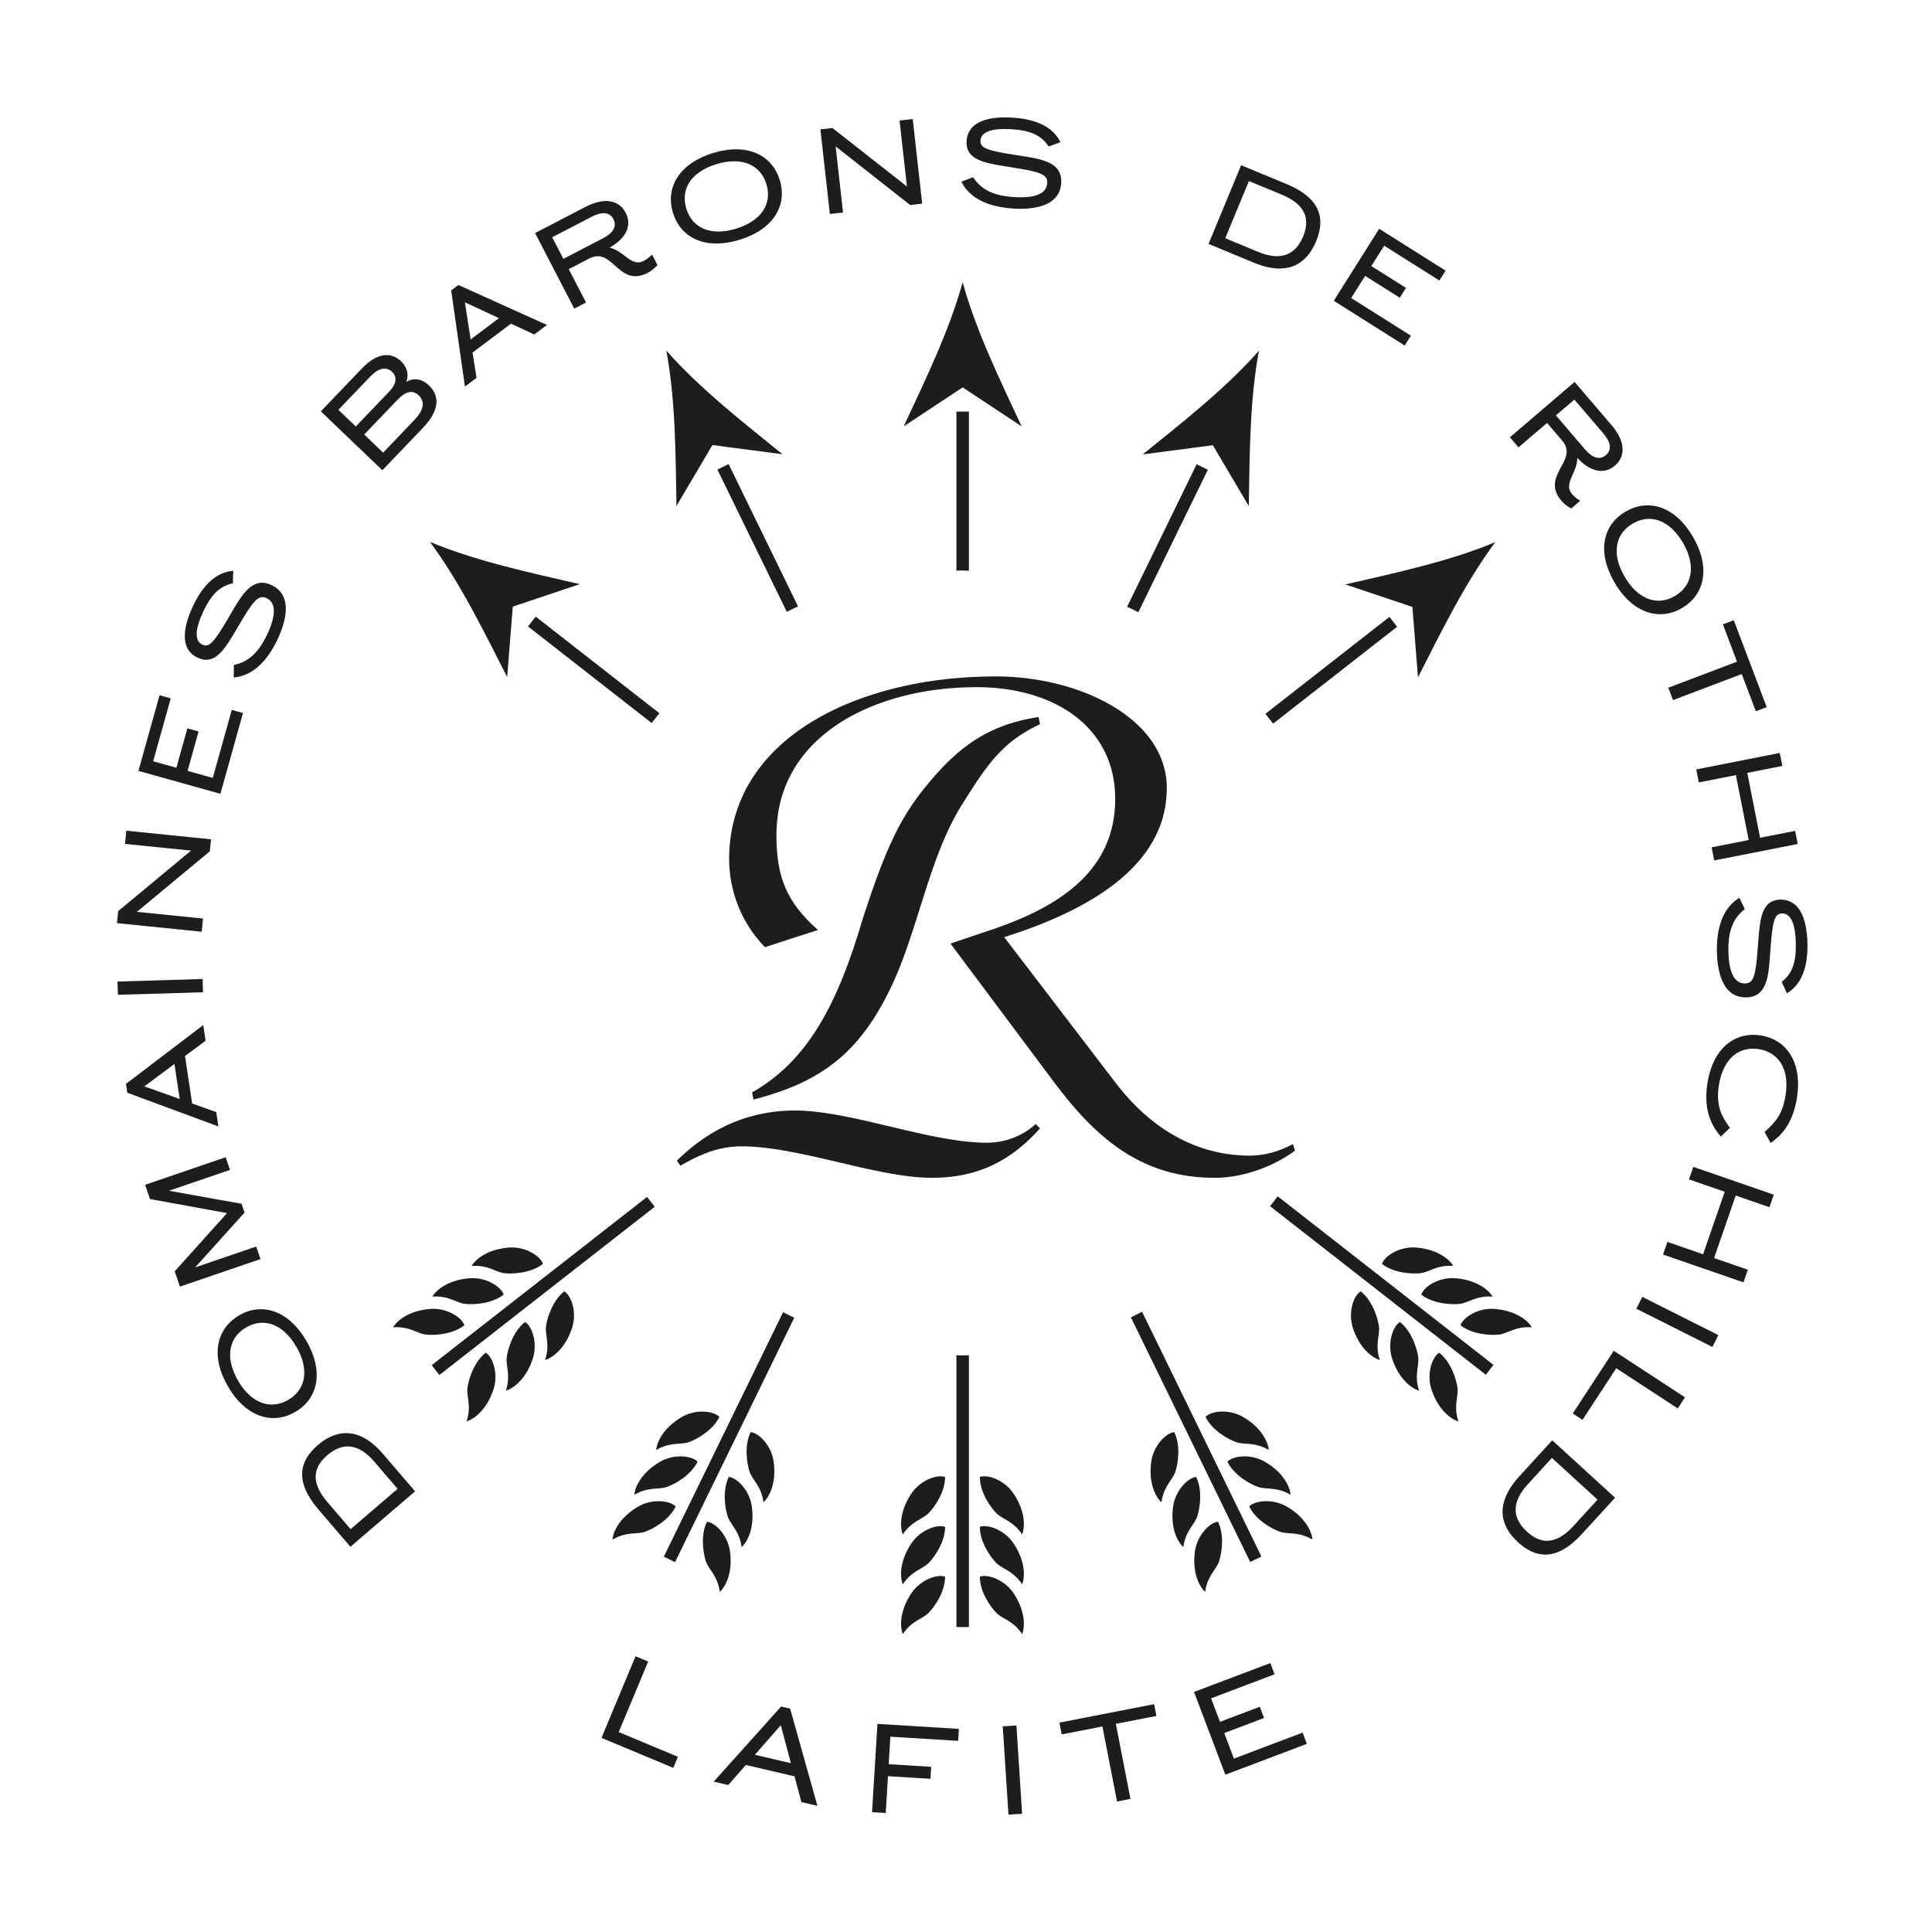 <?xml version="1.0" encoding="UTF-8" standalone="no"?> <svg xmlns="http://www.w3.org/2000/svg" xmlns:xlink="http://www.w3.org/1999/xlink" xmlns:serif="http://www.serif.com/" width="100%" height="100%" viewBox="0 0 128 128" version="1.1" xml:space="preserve" style="fill-rule:evenodd;clip-rule:evenodd;stroke-linejoin:round;stroke-miterlimit:2;"><path d="M35.237,41.178l-0.253,0.327l8.19,6.398c0.084,-0.109 0.17,-0.217 0.256,-0.325c0.085,-0.107 0.167,-0.218 0.256,-0.324l-8.193,-6.401l-0.256,0.325Z" style="fill:#1d1d1b;fill-rule:nonzero;"></path><path d="M84.4,79.588c-0.084,0.109 -0.171,0.217 -0.256,0.325l14.294,11.167l0.254,-0.326l0.254,-0.326l-14.295,-11.168c-0.082,0.11 -0.168,0.218 -0.251,0.328" style="fill:#1d1d1b;fill-rule:nonzero;"></path><path d="M33.973,40.19l4.438,-1.489c-3.328,-0.768 -6.857,-1.52 -9.927,-2.8c1.983,2.67 3.567,5.912 5.118,8.956l0.371,-4.667Z" style="fill:#1d1d1b;fill-rule:nonzero;"></path><path d="M91.361,87.899c-0.07,-0.561 -0.427,-1.729 -1.215,-2.345c-0.466,0.27 -0.89,1.463 -0.471,2.552c0.436,1.23 1.224,1.847 1.742,1.997c-0.34,-1.029 0.013,-1.642 -0.056,-2.204" style="fill:#1d1d1b;fill-rule:nonzero;"></path><path d="M93.963,89.932c-0.07,-0.561 -0.426,-1.729 -1.215,-2.345c-0.466,0.27 -0.89,1.463 -0.471,2.552c0.437,1.23 1.225,1.847 1.742,1.997c-0.34,-1.028 0.013,-1.642 -0.056,-2.204" style="fill:#1d1d1b;fill-rule:nonzero;"></path><path d="M96.565,91.966c-0.069,-0.562 -0.426,-1.73 -1.215,-2.346c-0.466,0.271 -0.89,1.463 -0.47,2.553c0.436,1.23 1.224,1.846 1.742,1.996c-0.34,-1.028 0.012,-1.642 -0.057,-2.203" style="fill:#1d1d1b;fill-rule:nonzero;"></path><path d="M94.133,84.349c0.561,-0.069 1.071,-0.559 2.15,-0.478c-0.27,-0.465 -1.059,-1.082 -2.357,-1.207c-1.159,-0.143 -2.214,0.557 -2.364,1.074c0.788,0.616 2.008,0.681 2.571,0.611" style="fill:#1d1d1b;fill-rule:nonzero;"></path><path d="M96.735,86.383c0.561,-0.07 1.072,-0.56 2.151,-0.478c-0.271,-0.466 -1.06,-1.082 -2.358,-1.208c-1.158,-0.143 -2.213,0.557 -2.363,1.075c0.788,0.615 2.008,0.68 2.57,0.611" style="fill:#1d1d1b;fill-rule:nonzero;"></path><path d="M101.489,87.938c-0.271,-0.466 -1.06,-1.082 -2.359,-1.208c-1.158,-0.144 -2.213,0.557 -2.363,1.075c0.788,0.615 2.008,0.68 2.57,0.611c0.562,-0.07 1.072,-0.56 2.152,-0.478" style="fill:#1d1d1b;fill-rule:nonzero;"></path><path d="M47.901,30.929l-0.37,0.183l4.597,9.424c0.123,-0.061 0.245,-0.127 0.369,-0.186c0.124,-0.061 0.251,-0.114 0.377,-0.171l-4.6,-9.43l-0.373,0.18Z" style="fill:#1d1d1b;fill-rule:nonzero;"></path><path d="M47.199,29.487l4.642,0.607c-2.655,-2.149 -5.497,-4.372 -7.696,-6.868c0.613,3.269 0.615,6.877 0.674,10.293l2.38,-4.032Z" style="fill:#1d1d1b;fill-rule:nonzero;"></path><path d="M75.664,86.906c-0.122,0.063 -0.245,0.127 -0.369,0.188c-0.123,0.062 -0.245,0.125 -0.369,0.184l7.904,16.208l0.372,-0.182l0.371,-0.181l-7.909,-16.217Z" style="fill:#1d1d1b;fill-rule:nonzero;"></path><path d="M77.8,94.883c-0.537,0.04 -1.441,0.927 -1.542,2.089c-0.147,1.296 0.292,2.196 0.691,2.558c0.145,-1.073 0.731,-1.47 0.915,-2.005c0.184,-0.536 0.375,-1.741 -0.064,-2.642" style="fill:#1d1d1b;fill-rule:nonzero;"></path><path d="M79.248,97.852c-0.537,0.04 -1.44,0.926 -1.542,2.089c-0.147,1.295 0.292,2.195 0.691,2.557c0.144,-1.072 0.73,-1.469 0.914,-2.005c0.185,-0.534 0.376,-1.742 -0.063,-2.641" style="fill:#1d1d1b;fill-rule:nonzero;"></path><path d="M79.153,102.908c-0.146,1.297 0.292,2.196 0.691,2.558c0.146,-1.073 0.731,-1.469 0.916,-2.005c0.184,-0.535 0.374,-1.742 -0.064,-2.641c-0.538,0.039 -1.442,0.926 -1.543,2.088" style="fill:#1d1d1b;fill-rule:nonzero;"></path><path d="M82.464,93.944c-0.978,-0.637 -2.233,-0.47 -2.594,-0.071c0.438,0.9 1.506,1.492 2.042,1.676c0.535,0.185 1.208,-0.032 2.143,0.513c-0.04,-0.537 -0.478,-1.436 -1.591,-2.118" style="fill:#1d1d1b;fill-rule:nonzero;"></path><path d="M85.502,99.031c-0.039,-0.538 -0.477,-1.437 -1.589,-2.119c-0.979,-0.637 -2.234,-0.47 -2.596,-0.071c0.439,0.9 1.507,1.492 2.042,1.676c0.536,0.185 1.209,-0.032 2.143,0.514" style="fill:#1d1d1b;fill-rule:nonzero;"></path><path d="M85.36,99.88c-0.979,-0.636 -2.234,-0.469 -2.595,-0.071c0.438,0.9 1.507,1.493 2.042,1.676c0.535,0.185 1.209,-0.033 2.143,0.514c-0.04,-0.538 -0.478,-1.437 -1.59,-2.119" style="fill:#1d1d1b;fill-rule:nonzero;"></path><path d="M63.778,18.699c-0.882,3.207 -2.462,6.451 -3.906,9.547l3.906,-2.58l3.906,2.58c-1.444,-3.096 -3.024,-6.34 -3.906,-9.547" style="fill:#1d1d1b;fill-rule:nonzero;"></path><path d="M63.365,27.271l0,10.535c0.127,-0.002 0.253,-0.009 0.381,-0.009l0.032,0c0.138,0.001 0.275,0.009 0.414,0.01l0,-10.536l-0.414,-0.002l-0.413,0.002Z" style="fill:#1d1d1b;fill-rule:nonzero;"></path><path d="M63.746,89.8c-0.128,0 -0.254,-0.007 -0.381,-0.009l0,18.004l0.827,0l0,-18.006c-0.139,0.002 -0.275,0.01 -0.414,0.01c-0.011,0 -0.022,0.001 -0.032,0.001" style="fill:#1d1d1b;fill-rule:nonzero;"></path><path d="M61.514,100.26c0.4,-0.401 1.101,-1.401 1.101,-2.402c-0.501,-0.2 -1.702,0.201 -2.302,1.201c-0.7,1.101 -0.7,2.102 -0.5,2.602c0.6,-0.9 1.301,-1.001 1.701,-1.401" style="fill:#1d1d1b;fill-rule:nonzero;"></path><path d="M59.813,104.963c0.6,-0.9 1.301,-1 1.701,-1.401c0.4,-0.4 1.101,-1.401 1.101,-2.401c-0.501,-0.2 -1.702,0.2 -2.302,1.2c-0.7,1.101 -0.7,2.102 -0.5,2.602" style="fill:#1d1d1b;fill-rule:nonzero;"></path><path d="M59.813,108.265c0.6,-0.9 1.301,-1 1.701,-1.401c0.4,-0.4 1.101,-1.4 1.101,-2.401c-0.501,-0.2 -1.702,0.2 -2.302,1.201c-0.7,1.1 -0.7,2.101 -0.5,2.601" style="fill:#1d1d1b;fill-rule:nonzero;"></path><path d="M64.917,97.857c0,1 0.701,2.002 1.101,2.401c0.4,0.401 1.101,0.501 1.701,1.401c0.2,-0.5 0.2,-1.501 -0.5,-2.601c-0.601,-1.001 -1.801,-1.401 -2.302,-1.201" style="fill:#1d1d1b;fill-rule:nonzero;"></path><path d="M64.917,101.159c0,1.001 0.701,2.002 1.101,2.402c0.4,0.4 1.101,0.5 1.701,1.4c0.2,-0.499 0.2,-1.501 -0.5,-2.601c-0.601,-1 -1.801,-1.401 -2.302,-1.201" style="fill:#1d1d1b;fill-rule:nonzero;"></path><path d="M64.917,104.462c0,1 0.701,2.001 1.101,2.401c0.4,0.401 1.101,0.5 1.701,1.401c0.2,-0.5 0.2,-1.501 -0.5,-2.602c-0.601,-1 -1.801,-1.4 -2.302,-1.2" style="fill:#1d1d1b;fill-rule:nonzero;"></path><path d="M82.735,33.529c0.059,-3.415 0.06,-7.023 0.673,-10.292c-2.199,2.495 -5.04,4.718 -7.696,6.868l4.643,-0.607l2.38,4.031Z" style="fill:#1d1d1b;fill-rule:nonzero;"></path><path d="M52.249,87.122c-0.123,-0.061 -0.245,-0.125 -0.367,-0.188l-7.902,16.2l0.743,0.362l7.898,-16.193c-0.125,-0.059 -0.248,-0.12 -0.372,-0.181" style="fill:#1d1d1b;fill-rule:nonzero;"></path><path d="M75.417,40.564l4.605,-9.442l-0.371,-0.183l-0.372,-0.179l-4.606,9.444c0.124,0.058 0.252,0.112 0.376,0.172c0.124,0.06 0.245,0.126 0.368,0.188" style="fill:#1d1d1b;fill-rule:nonzero;"></path><path d="M45.066,93.944c-1.112,0.683 -1.55,1.583 -1.589,2.12c0.934,-0.546 1.607,-0.329 2.143,-0.513c0.535,-0.185 1.603,-0.777 2.042,-1.676c-0.362,-0.4 -1.617,-0.566 -2.596,0.069" style="fill:#1d1d1b;fill-rule:nonzero;"></path><path d="M46.214,96.842c-0.362,-0.399 -1.617,-0.566 -2.595,0.071c-1.112,0.682 -1.551,1.582 -1.591,2.119c0.935,-0.546 1.609,-0.329 2.144,-0.514c0.535,-0.184 1.604,-0.776 2.042,-1.676" style="fill:#1d1d1b;fill-rule:nonzero;"></path><path d="M40.581,102c0.934,-0.546 1.608,-0.329 2.143,-0.513c0.535,-0.184 1.603,-0.777 2.042,-1.677c-0.362,-0.399 -1.617,-0.565 -2.595,0.072c-1.112,0.682 -1.551,1.581 -1.59,2.118" style="fill:#1d1d1b;fill-rule:nonzero;"></path><path d="M51.274,96.971c-0.101,-1.162 -1.005,-2.048 -1.542,-2.089c-0.439,0.9 -0.248,2.107 -0.064,2.642c0.184,0.535 0.771,0.933 0.915,2.005c0.399,-0.362 0.838,-1.262 0.691,-2.558" style="fill:#1d1d1b;fill-rule:nonzero;"></path><path d="M48.284,97.851c-0.439,0.899 -0.248,2.106 -0.063,2.641c0.184,0.535 0.769,0.932 0.915,2.005c0.399,-0.362 0.838,-1.261 0.69,-2.558c-0.1,-1.163 -1.004,-2.049 -1.542,-2.088" style="fill:#1d1d1b;fill-rule:nonzero;"></path><path d="M48.379,102.907c-0.101,-1.163 -1.005,-2.049 -1.543,-2.088c-0.438,0.899 -0.247,2.106 -0.063,2.641c0.184,0.535 0.77,0.932 0.915,2.005c0.399,-0.362 0.838,-1.261 0.691,-2.558" style="fill:#1d1d1b;fill-rule:nonzero;"></path><path d="M92.309,41.197l-0.256,-0.325l-8.216,6.42c0.087,0.107 0.169,0.218 0.255,0.325c0.086,0.108 0.171,0.216 0.255,0.326l8.215,-6.419l-0.253,-0.327Z" style="fill:#1d1d1b;fill-rule:nonzero;"></path><path d="M89.135,38.719l4.438,1.491l0.372,4.666c1.55,-3.044 3.134,-6.286 5.118,-8.955c-3.071,1.279 -6.599,2.031 -9.928,2.798" style="fill:#1d1d1b;fill-rule:nonzero;"></path><path d="M43.122,79.626c-0.084,-0.108 -0.171,-0.216 -0.253,-0.326l-14.269,11.147l0.509,0.652l14.268,-11.148c-0.086,-0.108 -0.171,-0.216 -0.255,-0.325" style="fill:#1d1d1b;fill-rule:nonzero;"></path><path d="M35.969,83.739c-0.151,-0.518 -1.206,-1.218 -2.364,-1.074c-1.299,0.125 -2.087,0.742 -2.358,1.208c1.079,-0.082 1.589,0.408 2.151,0.477c0.562,0.07 1.782,0.005 2.571,-0.611" style="fill:#1d1d1b;fill-rule:nonzero;"></path><path d="M30.796,86.383c0.562,0.07 1.782,0.005 2.571,-0.611c-0.151,-0.517 -1.206,-1.217 -2.365,-1.074c-1.298,0.126 -2.087,0.742 -2.357,1.207c1.079,-0.081 1.589,0.409 2.151,0.478" style="fill:#1d1d1b;fill-rule:nonzero;"></path><path d="M30.764,87.805c-0.151,-0.517 -1.205,-1.217 -2.364,-1.074c-1.298,0.126 -2.086,0.742 -2.358,1.207c1.079,-0.081 1.59,0.41 2.151,0.479c0.562,0.068 1.782,0.004 2.571,-0.612" style="fill:#1d1d1b;fill-rule:nonzero;"></path><path d="M37.387,85.553c-0.788,0.616 -1.146,1.784 -1.215,2.345c-0.068,0.562 0.284,1.176 -0.057,2.204c0.518,-0.151 1.307,-0.767 1.743,-1.997c0.419,-1.088 -0.005,-2.282 -0.471,-2.552" style="fill:#1d1d1b;fill-rule:nonzero;"></path><path d="M34.785,87.586c-0.788,0.616 -1.146,1.784 -1.215,2.345c-0.069,0.562 0.284,1.176 -0.056,2.204c0.516,-0.15 1.305,-0.766 1.742,-1.996c0.418,-1.09 -0.006,-2.282 -0.471,-2.553" style="fill:#1d1d1b;fill-rule:nonzero;"></path><path d="M32.182,89.619c-0.788,0.616 -1.146,1.784 -1.214,2.346c-0.069,0.561 0.283,1.175 -0.057,2.203c0.517,-0.15 1.306,-0.766 1.742,-1.996c0.419,-1.09 -0.005,-2.282 -0.471,-2.553" style="fill:#1d1d1b;fill-rule:nonzero;"></path><path d="M80.484,78.034c0.379,0 0.762,-0.032 1.143,-0.088c0.181,-0.028 0.363,-0.061 0.544,-0.1c0.172,-0.037 0.343,-0.077 0.513,-0.124c1.184,-0.324 2.287,-0.871 3.115,-1.491l-0.143,-0.427c-0.901,0.474 -1.85,0.76 -2.895,0.76c-0.604,0 -1.193,-0.058 -1.767,-0.162c-0.324,-0.058 -0.643,-0.133 -0.957,-0.222c-0.425,-0.122 -0.84,-0.272 -1.245,-0.449c-1.695,-0.738 -3.213,-1.945 -4.505,-3.52c-0.12,-0.144 -0.237,-0.291 -0.353,-0.442l-0.681,-0.889l-0.995,-1.303l-5.727,-7.489c5.47,-1.723 9.883,-4.383 10.654,-8.55c0.035,-0.192 0.06,-0.388 0.08,-0.587c0.018,-0.181 0.028,-0.364 0.034,-0.551c0.001,-0.061 0.005,-0.121 0.005,-0.183c0,-2.67 -1.933,-4.731 -4.648,-5.993c-0.124,-0.058 -0.249,-0.114 -0.377,-0.169c-0.126,-0.053 -0.254,-0.106 -0.383,-0.157c-1.803,-0.706 -3.877,-1.084 -5.935,-1.084c-0.593,0 -1.184,0.018 -1.769,0.052c-0.139,0.008 -0.276,0.019 -0.414,0.029c-0.138,0.011 -0.276,0.02 -0.413,0.031c-2.626,0.23 -5.134,0.813 -7.326,1.743c-0.127,0.054 -0.256,0.106 -0.381,0.163c-0.126,0.057 -0.249,0.117 -0.374,0.176c-2.445,1.168 -4.431,2.802 -5.65,4.893c-0.071,0.12 -0.141,0.24 -0.207,0.364c-0.066,0.124 -0.125,0.251 -0.185,0.379c-0.601,1.272 -0.935,2.694 -0.935,4.271c0,2.041 0.759,4.177 2.373,5.837l3.512,-1.138c-2.088,-1.851 -2.753,-3.512 -2.753,-6.312c0,-0.31 0.019,-0.609 0.047,-0.904c0.016,-0.162 0.035,-0.322 0.059,-0.479c0.023,-0.156 0.049,-0.31 0.081,-0.461c0.505,-2.429 2.008,-4.294 4.071,-5.604c0.117,-0.074 0.234,-0.147 0.353,-0.218c0.119,-0.069 0.24,-0.136 0.362,-0.202c2.001,-1.087 4.43,-1.707 6.953,-1.866c0.137,-0.009 0.275,-0.015 0.413,-0.022c0.138,-0.005 0.275,-0.01 0.414,-0.013c0.162,-0.004 0.325,-0.008 0.488,-0.008c2.584,0 4.848,0.653 6.485,1.871c0.114,0.085 0.224,0.173 0.332,0.263c0.11,0.092 0.218,0.186 0.321,0.284c1.304,1.236 2.068,2.917 2.068,4.986c0,0.883 -0.128,1.688 -0.367,2.424c-0.084,0.26 -0.183,0.512 -0.294,0.754c-0.149,0.323 -0.321,0.633 -0.516,0.928c-1.016,1.543 -2.638,2.712 -4.654,3.636c-0.458,0.21 -0.935,0.407 -1.43,0.594c-0.188,0.069 -0.376,0.139 -0.569,0.207l-0.65,0.219l-0.351,0.119l-0.551,0.187l-0.312,0.106l-0.238,0.08l-0.176,0.059l-0.123,0.042l-0.29,0.098l-0.105,0.036l-0.116,0.039l-0.173,0.058l0.394,0.527l0.102,0.137l0.014,0.017l0.085,0.115l0.162,0.216l0.018,0.024l0.032,0.043l0.161,0.216l0.036,0.048l0.049,0.065l0.168,0.224l0.317,0.424l0.754,1.01l4.589,6.141c2.944,3.939 5.981,6.312 10.632,6.312" style="fill:#1d1d1b;fill-rule:nonzero;"></path><path d="M68.619,74.474c-0.902,0.808 -2.041,1.235 -3.274,1.235c-0.371,0 -0.758,-0.025 -1.153,-0.063c-0.138,-0.013 -0.274,-0.026 -0.414,-0.042c-0.136,-0.017 -0.275,-0.036 -0.413,-0.057c-1.442,-0.205 -2.997,-0.577 -4.548,-0.948c-0.138,-0.032 -0.275,-0.065 -0.413,-0.097c-0.137,-0.033 -0.274,-0.065 -0.412,-0.097c-1.895,-0.445 -3.745,-0.832 -5.319,-0.832c-0.414,0 -0.819,0.023 -1.215,0.065c-0.28,0.031 -0.555,0.071 -0.827,0.121c-0.326,0.06 -0.647,0.137 -0.962,0.227c-1.776,0.509 -3.372,1.486 -4.827,2.91l0.238,0.332c0.439,-0.251 0.862,-0.473 1.287,-0.661c0.401,-0.178 0.804,-0.326 1.222,-0.431c0.28,-0.07 0.569,-0.121 0.867,-0.153c0.214,-0.022 0.431,-0.037 0.657,-0.037c2.244,0 4.923,0.71 7.492,1.303c0.139,0.031 0.276,0.063 0.413,0.095c0.14,0.031 0.278,0.06 0.416,0.091c1.537,0.337 3.012,0.599 4.304,0.599c0.567,0 1.108,-0.04 1.627,-0.118c0.139,-0.022 0.277,-0.046 0.413,-0.073c0.14,-0.027 0.276,-0.059 0.414,-0.093c1.772,-0.44 3.273,-1.402 4.656,-2.931c0.019,-0.021 0.037,-0.039 0.056,-0.059l-0.164,-0.164l-0.121,-0.122Z" style="fill:#1d1d1b;fill-rule:nonzero;"></path><path d="M53.415,71.585c1.322,-0.668 2.432,-1.524 3.404,-2.659l0,-0.001c0.332,-0.388 0.648,-0.81 0.952,-1.269c0.551,-0.831 1.062,-1.778 1.546,-2.876c0.457,-1.038 0.845,-2.162 1.216,-3.314c0.045,-0.14 0.09,-0.279 0.135,-0.419c0.044,-0.14 0.089,-0.28 0.133,-0.421c0.147,-0.466 0.293,-0.933 0.442,-1.4c0.061,-0.19 0.122,-0.379 0.184,-0.567c0.061,-0.188 0.122,-0.376 0.186,-0.562c0.493,-1.47 1.042,-2.896 1.752,-4.163c0.103,-0.184 0.207,-0.366 0.318,-0.544c0.032,-0.052 0.063,-0.101 0.095,-0.152c0.142,-0.227 0.279,-0.447 0.413,-0.657c1.43,-2.249 2.499,-3.579 4.713,-4.601l-0.096,-0.475c-1.862,0.282 -3.32,0.87 -4.617,1.796c-0.139,0.099 -0.277,0.203 -0.413,0.31c-0.14,0.111 -0.277,0.225 -0.413,0.344c-0.574,0.5 -1.125,1.072 -1.675,1.727c-0.755,0.88 -1.36,1.713 -1.905,2.668c-0.082,0.145 -0.164,0.292 -0.244,0.443c-0.079,0.15 -0.158,0.303 -0.235,0.46c-0.444,0.895 -0.865,1.918 -1.317,3.176c-0.049,0.133 -0.098,0.273 -0.146,0.41c-0.048,0.136 -0.095,0.271 -0.145,0.412c-0.165,0.482 -0.337,0.992 -0.516,1.543c-1.661,5.695 -3.655,9.491 -7.356,11.58l0.094,0.474c0.713,-0.182 1.372,-0.387 1.995,-0.616c0.529,-0.194 1.029,-0.409 1.5,-0.647" style="fill:#1d1d1b;fill-rule:nonzero;"></path><path d="M23.229,101.31l-1.543,-1.799c-1.03,-1.203 -1.032,-2.216 -0.002,-3.1c0.45,-0.385 0.906,-0.581 1.356,-0.581c0.019,0 0.038,0 0.057,0.001c0.573,0.021 1.146,0.361 1.702,1.009l1.543,1.799l-3.113,2.671Zm-2.171,-5.57c-1.404,1.205 -1.389,2.601 0.043,4.272l2.115,2.466l4.227,-3.626l0.056,-0.048l-2.114,-2.465c-1.761,-2.052 -3.325,-1.458 -4.327,-0.599" style="fill:#1d1d1b;fill-rule:nonzero;"></path><path d="M19.096,92.746c-1.196,0.692 -2.469,0.204 -3.325,-1.274c-0.44,-0.759 -0.608,-1.495 -0.489,-2.127c0.112,-0.593 0.468,-1.077 1.031,-1.404c0.35,-0.202 0.713,-0.304 1.076,-0.304c0.217,0 0.435,0.037 0.649,0.111c0.608,0.213 1.161,0.726 1.601,1.484c0.856,1.478 0.647,2.825 -0.543,3.514m1.21,-3.899c-1.129,-1.949 -2.877,-2.619 -4.455,-1.706c-0.742,0.43 -1.216,1.078 -1.375,1.873c-0.171,0.857 0.047,1.839 0.629,2.844c0.788,1.362 1.884,2.094 3.014,2.094c0.48,0 0.968,-0.132 1.44,-0.406c1.577,-0.913 1.87,-2.758 0.747,-4.699" style="fill:#1d1d1b;fill-rule:nonzero;"></path><path d="M17.257,83.417l-0.284,-0.83l-4.045,1.382l3.275,-3.633l-0.2,-0.584l-4.81,-0.861l3.973,-1.358l0.071,-0.024l-0.287,-0.838l-5.266,1.801l-0.07,0.023l0.324,0.947l5.104,0.928l-3.468,3.86l0.347,1.012l5.266,-1.801l0.07,-0.024Z" style="fill:#1d1d1b;fill-rule:nonzero;"></path><path d="M9.561,71.975l1.998,-1.485l0.347,2.322l-2.345,-0.837Zm4.767,1.704l-1.598,-0.568l-0.471,-3.148l1.363,-1.011l-0.155,-1.041l-5.085,3.872l-0.035,0.027l0.088,0.588l6.035,2.232l-0.142,-0.951Z" style="fill:#1d1d1b;fill-rule:nonzero;"></path><path d="M13.449,65.739l-0.026,-0.878l-5.565,0.167l-0.074,0.002l0.027,0.878l5.564,-0.167l0.074,-0.002Z" style="fill:#1d1d1b;fill-rule:nonzero;"></path><path d="M13.45,60.856l-4.383,-0.444l4.834,-4.007l0.081,-0.799l-5.611,-0.569l-0.089,0.874l4.377,0.443l-4.804,3.989l-0.023,0.019l-0.082,0.799l5.612,0.569l0.088,-0.874Z" style="fill:#1d1d1b;fill-rule:nonzero;"></path><path d="M16.098,47.241l-0.742,-0.207l-1.259,4.506l-1.67,-0.467l0.73,-2.612l-0.742,-0.207l-0.73,2.611l-1.537,-0.429l1.164,-4.166l-0.742,-0.207l-1.4,5.011l5.432,1.518l1.496,-5.351Z" style="fill:#1d1d1b;fill-rule:nonzero;"></path><path d="M13.091,43.572c1.153,0.54 1.797,-0.553 2.613,-1.939l0.109,-0.185c0.97,-1.658 1.309,-2.07 1.841,-1.821c0.335,0.157 0.496,0.445 0.49,0.881c-0.005,0.393 -0.15,0.898 -0.432,1.5c-0.564,1.205 -1.211,1.814 -2.161,2.036l-0.057,0.014l-0.008,0.825l0.083,-0.009c0.791,-0.086 1.922,-0.596 2.827,-2.529c0.246,-0.526 0.54,-1.301 0.54,-2.009c0,-0.749 -0.319,-1.278 -0.946,-1.572c-1.257,-0.589 -1.946,0.599 -2.744,1.975l-0.141,0.244c-0.932,1.59 -1.262,1.931 -1.689,1.731c-0.281,-0.132 -0.406,-0.394 -0.382,-0.801c0.023,-0.362 0.165,-0.826 0.425,-1.38c0.535,-1.142 1.089,-1.684 1.914,-1.873l0.057,-0.012l0.019,-0.831l-0.084,0.01c-1.045,0.12 -1.916,0.909 -2.588,2.344c-0.235,0.504 -0.519,1.244 -0.533,1.914c-0.016,0.717 0.268,1.217 0.847,1.487" style="fill:#1d1d1b;fill-rule:nonzero;"></path><path d="M26.326,26.494c0.555,-0.58 1.017,-0.68 1.41,-0.302c0.222,0.211 0.31,0.457 0.261,0.731c-0.048,0.272 -0.229,0.572 -0.535,0.893l-2.079,2.172l-1.253,-1.2l2.196,-2.294Zm-3.906,0.659l2.122,-2.217c0.531,-0.556 1.053,-0.666 1.432,-0.304c0.163,0.157 0.239,0.338 0.226,0.539c-0.016,0.242 -0.161,0.508 -0.431,0.79l-2.196,2.295l-1.153,-1.103Zm5.599,1.195c1.32,-1.379 0.946,-2.292 0.4,-2.814c-0.334,-0.32 -0.853,-0.598 -1.501,-0.235c0.183,-0.476 0.061,-0.974 -0.35,-1.366c-0.708,-0.678 -1.649,-0.506 -2.583,0.47l-2.729,2.851l4.077,3.901l2.686,-2.807Z" style="fill:#1d1d1b;fill-rule:nonzero;"></path><path d="M33.06,21.078l-1.879,1.412l-0.38,-2.462l2.259,1.05Zm-1.489,3.955l-0.262,-1.678l2.547,-1.911l1.538,0.717l0.842,-0.632l-5.867,-2.647l-0.476,0.357l0.91,6.372l0.768,-0.578Z" style="fill:#1d1d1b;fill-rule:nonzero;"></path><path d="M36.585,15.719l2.64,-1.37c0.305,-0.158 0.59,-0.235 0.82,-0.222c0.267,0.013 0.467,0.145 0.595,0.392c0.324,0.624 -0.283,1.058 -0.673,1.26l-2.641,1.37l-0.741,-1.43Zm2.24,4.322l-1.144,-2.209l1.344,-0.698c0.758,-0.391 1.203,0.004 1.72,0.463c0.534,0.475 1.14,1.013 2.155,0.487c0.278,-0.145 0.446,-0.293 0.625,-0.485l0.036,-0.038l-0.359,-0.692l-0.071,0.066c-0.148,0.138 -0.336,0.275 -0.481,0.35c-0.488,0.254 -0.844,-0.017 -1.256,-0.33c-0.287,-0.218 -0.606,-0.461 -1.008,-0.546c1.101,-0.621 1.5,-1.477 1.067,-2.313c-0.454,-0.873 -1.444,-1.021 -2.651,-0.395l-3.351,1.738l2.595,5.006l0.779,-0.404Z" style="fill:#1d1d1b;fill-rule:nonzero;"></path><path d="M45.662,12.097c0.34,-0.543 0.962,-0.965 1.8,-1.221c0.417,-0.128 0.812,-0.191 1.178,-0.191c0.37,0 0.709,0.065 1.005,0.195c0.552,0.243 0.944,0.7 1.134,1.323c0.402,1.315 -0.368,2.444 -2.01,2.947c-0.838,0.256 -1.59,0.253 -2.176,-0.007c-0.546,-0.242 -0.934,-0.697 -1.124,-1.317c-0.19,-0.624 -0.124,-1.222 0.193,-1.729m0.428,3.76c0.406,0.184 0.868,0.277 1.373,0.277c0.477,0 0.992,-0.083 1.531,-0.247c1.111,-0.34 1.94,-0.911 2.399,-1.651c0.426,-0.689 0.519,-1.485 0.269,-2.304c-0.25,-0.819 -0.773,-1.428 -1.513,-1.762c-0.795,-0.36 -1.802,-0.371 -2.912,-0.031c-2.145,0.655 -3.186,2.208 -2.652,3.957c0.251,0.819 0.77,1.427 1.505,1.761" style="fill:#1d1d1b;fill-rule:nonzero;"></path><path d="M55.853,14.079l-0.49,-4.379l4.935,3.882l0.799,-0.09l-0.627,-5.604l-0.872,0.097l0.489,4.371l-4.935,-3.874l-0.798,0.089l0.626,5.605l0.873,-0.097Z" style="fill:#1d1d1b;fill-rule:nonzero;"></path><path d="M68.74,12.91c-0.369,0.14 -0.892,0.189 -1.553,0.147c-1.329,-0.084 -2.132,-0.462 -2.686,-1.267l-0.033,-0.047l-0.772,0.295l0.039,0.074c0.369,0.703 1.257,1.569 3.388,1.705c0.148,0.01 0.309,0.015 0.479,0.015c1.136,0 2.613,-0.276 2.704,-1.702c0.088,-1.386 -1.269,-1.593 -2.841,-1.832l-0.278,-0.043c-1.822,-0.283 -2.258,-0.467 -2.229,-0.937c0.02,-0.31 0.218,-0.522 0.605,-0.647c0.346,-0.112 0.831,-0.149 1.44,-0.111c1.257,0.08 1.965,0.398 2.442,1.097l0.033,0.048l0.78,-0.286l-0.04,-0.075c-0.494,-0.928 -1.547,-1.449 -3.128,-1.55c-1.899,-0.122 -2.979,0.424 -3.051,1.535c-0.08,1.271 1.174,1.47 2.76,1.723l0.214,0.033c1.896,0.297 2.404,0.461 2.367,1.046c-0.024,0.371 -0.233,0.626 -0.64,0.779" style="fill:#1d1d1b;fill-rule:nonzero;"></path><path d="M82.744,11.995l2.19,0.907c0.796,0.33 1.303,0.761 1.504,1.28c0.165,0.424 0.13,0.923 -0.102,1.482c-0.235,0.571 -0.572,0.96 -0.997,1.157c-0.521,0.24 -1.185,0.196 -1.975,-0.13l-2.188,-0.907l1.568,-3.789Zm2.03,5.796c0.39,0 0.745,-0.076 1.063,-0.227c0.583,-0.279 1.041,-0.812 1.362,-1.584c0.706,-1.709 0.062,-2.948 -1.971,-3.79l-3,-1.243l-2.159,5.213l3,1.242c0.626,0.259 1.195,0.389 1.705,0.389" style="fill:#1d1d1b;fill-rule:nonzero;"></path><path d="M93.476,22.241l-3.957,-2.496l0.924,-1.467l2.295,1.447l0.41,-0.652l-2.293,-1.446l0.851,-1.35l3.658,2.307l0.411,-0.652l-4.401,-2.775l-3.009,4.771l4.7,2.964l0.411,-0.651Z" style="fill:#1d1d1b;fill-rule:nonzero;"></path><path d="M104.306,26.474l1.935,2.26c0.286,0.335 0.686,0.964 0.156,1.417c-0.534,0.458 -1.095,-0.035 -1.38,-0.369l-1.934,-2.262l1.223,-1.046Zm-1.81,1.548l0.987,1.151c0.554,0.649 0.268,1.173 -0.061,1.78c-0.341,0.629 -0.727,1.341 0.017,2.21c0.203,0.238 0.385,0.368 0.613,0.499l0.045,0.026l0.593,-0.507l-0.081,-0.054c-0.168,-0.112 -0.344,-0.265 -0.45,-0.388c-0.358,-0.419 -0.175,-0.827 0.037,-1.3c0.146,-0.328 0.31,-0.694 0.303,-1.106c0.854,0.932 1.78,1.126 2.494,0.514c0.748,-0.64 0.667,-1.638 -0.217,-2.672l-2.455,-2.87l-4.286,3.667l0.57,0.667l1.891,-1.617Z" style="fill:#1d1d1b;fill-rule:nonzero;"></path><path d="M108.168,34.691c0.357,-0.208 0.727,-0.313 1.095,-0.313c0.212,0 0.424,0.035 0.632,0.106c0.607,0.206 1.16,0.716 1.602,1.472c0.864,1.485 0.66,2.838 -0.533,3.534c-1.189,0.692 -2.466,0.2 -3.33,-1.284c-0.859,-1.475 -0.655,-2.823 0.534,-3.515m-1.836,1.069c-0.168,0.851 0.052,1.831 0.636,2.834c0.796,1.366 1.895,2.1 3.024,2.1c0.481,0 0.966,-0.133 1.437,-0.407c0.74,-0.431 1.213,-1.079 1.37,-1.876c0.167,-0.856 -0.053,-1.84 -0.637,-2.843c-0.584,-1.002 -1.329,-1.677 -2.156,-1.949c-0.765,-0.252 -1.562,-0.158 -2.303,0.273c-0.741,0.431 -1.215,1.077 -1.371,1.868" style="fill:#1d1d1b;fill-rule:nonzero;"></path><path d="M110.529,45.563l0.312,0.821l4.554,-1.727l0.934,2.464l0.72,-0.273l-2.156,-5.687l-0.027,-0.069l-0.72,0.273l0.937,2.472l-4.554,1.726Z" style="fill:#1d1d1b;fill-rule:nonzero;"></path><path d="M112.551,51.838l2.456,-0.485l0.849,4.3l-2.456,0.485l0.171,0.868l5.533,-1.09l-0.172,-0.87l-2.321,0.458l-0.848,-4.3l2.321,-0.457l-0.17,-0.862l-5.532,1.091l0.169,0.862Z" style="fill:#1d1d1b;fill-rule:nonzero;"></path><path d="M118.086,65.017l-0.044,0.037l0.348,0.753l0.071,-0.045c0.884,-0.569 1.318,-1.661 1.288,-3.245c-0.036,-1.881 -0.656,-2.914 -1.748,-2.914l-0.033,0c-1.273,0.024 -1.369,1.29 -1.489,2.892l-0.016,0.215c-0.14,1.915 -0.262,2.435 -0.849,2.446c-0.006,0.001 -0.012,0.001 -0.019,0.001c-0.862,0 -1.065,-1.146 -1.084,-2.111c-0.025,-1.331 0.287,-2.162 1.041,-2.781l0.045,-0.037l-0.357,-0.745l-0.07,0.045c-0.67,0.427 -1.461,1.383 -1.421,3.517c0.021,1.137 0.298,3.034 1.905,3.034c0.014,0 0.026,-0.001 0.04,-0.001c1.387,-0.025 1.481,-1.395 1.59,-2.981l0.02,-0.281c0.133,-1.838 0.28,-2.289 0.75,-2.298l0.015,0c0.304,0 0.526,0.18 0.68,0.549c0.14,0.335 0.217,0.814 0.229,1.426c0.024,1.26 -0.234,1.992 -0.892,2.524" style="fill:#1d1d1b;fill-rule:nonzero;"></path><path d="M116.646,68.6c-0.845,-0.13 -1.62,0.074 -2.24,0.59c-0.667,0.556 -1.111,1.452 -1.287,2.593c-0.31,2.007 0.463,2.985 0.834,3.456l0.05,0.064l0.606,-0.575l-0.036,-0.052c-0.429,-0.62 -0.917,-1.323 -0.697,-2.753c0.135,-0.875 0.466,-1.558 0.956,-1.975c0.456,-0.388 1.037,-0.542 1.682,-0.442c0.641,0.099 1.147,0.414 1.464,0.911c0.344,0.536 0.455,1.277 0.321,2.143c-0.196,1.27 -0.682,1.794 -1.348,2.395l-0.044,0.039l0.405,0.73l0.113,-0.086c0.364,-0.269 1.331,-0.987 1.629,-2.915c0.176,-1.15 0.023,-2.146 -0.447,-2.88c-0.436,-0.683 -1.114,-1.112 -1.961,-1.243" style="fill:#1d1d1b;fill-rule:nonzero;"></path><path d="M111.901,78.138l2.366,0.817l-1.432,4.143l-2.366,-0.818l-0.289,0.838l5.33,1.841l0.289,-0.837l-2.236,-0.772l1.432,-4.143l2.235,0.773l0.287,-0.83l-5.33,-1.841l-0.286,0.829Z" style="fill:#1d1d1b;fill-rule:nonzero;"></path><path d="M113.452,89.24l-5.041,-2.534l0.395,-0.784l5.04,2.533l-0.394,0.785Z" style="fill:#1d1d1b;"></path><path d="M104.2,93.647l0.645,0.421l2.235,-3.419l4.076,2.664l0.48,-0.736l-4.721,-3.085l-2.715,4.155Z" style="fill:#1d1d1b;fill-rule:nonzero;"></path><path d="M104.244,101.103c-0.582,0.638 -1.159,0.967 -1.716,0.979c-0.449,0.014 -0.911,-0.192 -1.359,-0.601c-1.02,-0.933 -1.004,-1.99 0.05,-3.143l1.598,-1.748l3.024,2.766l-1.597,1.747Zm-1.404,-5.68l-2.189,2.396c-1.007,1.101 -1.835,2.751 -0.071,4.364c0.594,0.542 1.192,0.814 1.8,0.814c0.788,0 1.595,-0.457 2.433,-1.374l2.189,-2.395l-4.108,-3.755l-0.054,-0.05Z" style="fill:#1d1d1b;fill-rule:nonzero;"></path><path d="M42.943,110.082l-0.837,-0.349l-2.256,5.407l4.758,1.985l0.306,-0.733l-3.921,-1.637l1.95,-4.673Z" style="fill:#1d1d1b;fill-rule:nonzero;"></path><path d="M50.013,116.258l1.715,-1.955l0.673,2.512l-2.388,-0.557Zm2.336,-3.056l-0.598,-0.139l-4.467,4.974l0.965,0.225l1.163,-1.328l3.228,0.753l0.455,1.706l1.06,0.247l-1.794,-6.396l-0.012,-0.042Z" style="fill:#1d1d1b;fill-rule:nonzero;"></path><path d="M57.775,120.063l0.906,0.055l0.149,-2.44l2.816,0.172l0.048,-0.794l-2.816,-0.172l0.112,-1.822l4.491,0.274l0.048,-0.793l-5.396,-0.331l-0.358,5.851Z" style="fill:#1d1d1b;fill-rule:nonzero;"></path><path d="M66.812,120.223l-0.376,-5.847l0.905,-0.058l0.376,5.847l-0.905,0.058Z" style="fill:#1d1d1b;"></path><path d="M76.464,112.906l-6.275,1.222l0.152,0.781l2.697,-0.525l0.969,4.97l0.889,-0.174l-0.969,-4.97l2.689,-0.524l-0.152,-0.78Z" style="fill:#1d1d1b;fill-rule:nonzero;"></path><path d="M81.749,116.513l-0.64,-1.693l2.638,-0.998l-0.281,-0.744l-2.639,0.998l-0.589,-1.557l4.139,-1.567l0.068,-0.026l-0.281,-0.743l-4.987,1.886l-0.069,0.026l2.048,5.413l0.026,0.07l5.331,-2.017l0.069,-0.027l-0.281,-0.743l-4.552,1.722Z" style="fill:#1d1d1b;fill-rule:nonzero;"></path></svg> 